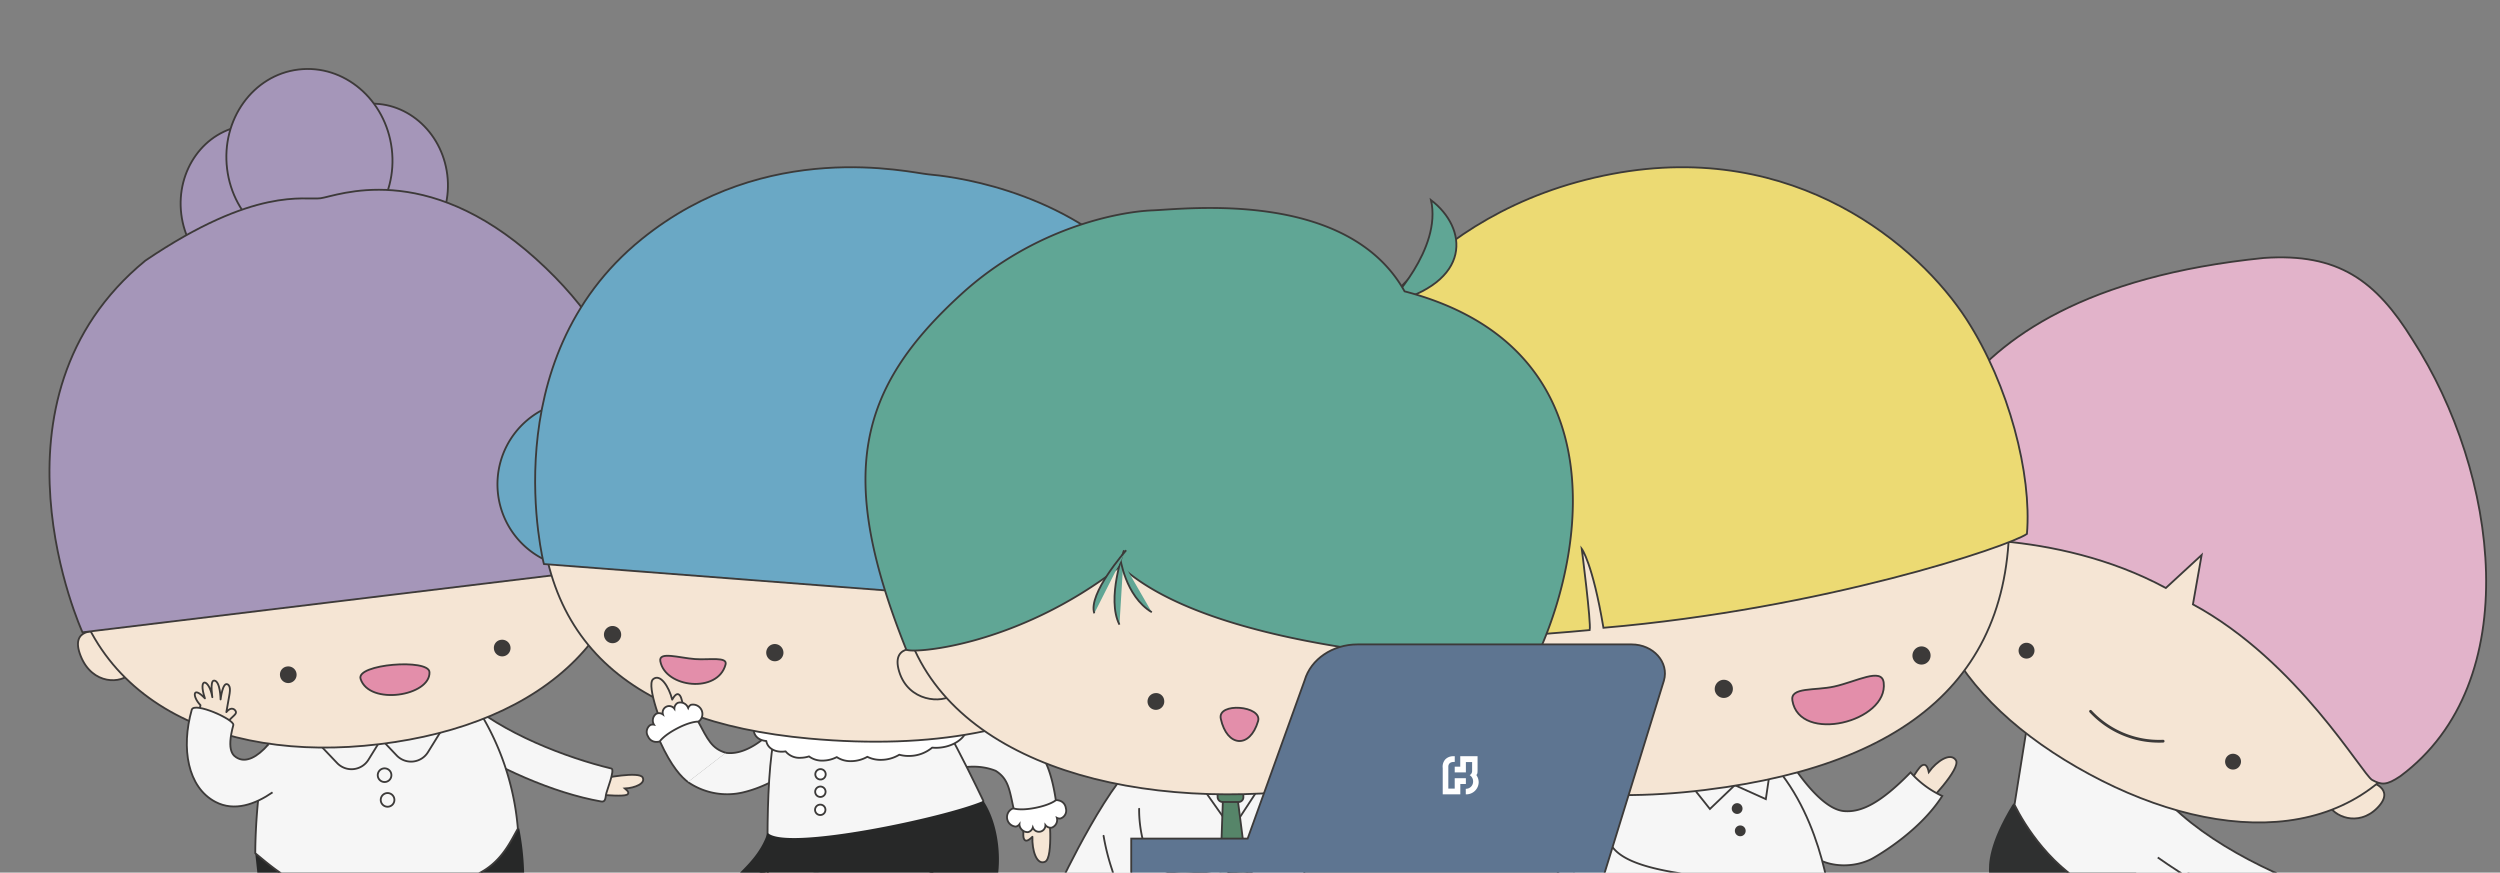 <svg xmlns="http://www.w3.org/2000/svg" xmlns:xlink="http://www.w3.org/1999/xlink" width="674.073" height="235.276" viewBox="0 0 674.073 235.276">
  <rect x="0" y="0" width="674.073" height="235.276" fill="#808080" stroke="none"/>
  <defs>
    <clipPath id="clip-path">
      <rect id="Rectangle_1760" data-name="Rectangle 1760" width="674.073" height="235.276" transform="translate(6.768 0)" fill="none"/>
    </clipPath>
    <clipPath id="clip-path-2">
      <path id="Path_652" data-name="Path 652" d="M315.29,204.175c-6.578,2.762-17.132,22.919-21.2,31.1h64.364c-.326-8.2-1.138-16.506-2.945-21.316-3.112-8.283-17.32-11.459-28.48-11.458-4.9,0-9.213.612-11.74,1.673" fill="none"/>
    </clipPath>
  </defs>
  <g id="Group_2993" data-name="Group 2993" transform="translate(-6.768 0)">
    <g id="Group_2988" data-name="Group 2988">
      <g id="Group_2987" data-name="Group 2987" clip-path="url(#clip-path)">
        <path id="Path_523" data-name="Path 523" d="M75.593,230.057c6.2,2.436,17.3,4.42,36.839,2.32,20.278-2.18,28.481-5.576,33.879-9.327l.041.389a.955.955,0,0,1,.416-.055,72.206,72.206,0,0,1,.743,23.167c-1.551,19.771-13.031,39.75-12.846,41.977.2,2.444-13.14,3.4-13.47,1.718-.143-.73-6.339-33.576-6.339-33.576s1.394,32.81,1.335,34.215c-1.874,1.777-10.629,2.933-12.941,1.65-.717-2.2-22.96-24.711-27.053-56.817Z" fill="#272828"/>
        <path id="Path_524" data-name="Path 524" d="M169.94,214.368s4.8.4,5.816-.064c.691-.315.541-.867-.471-1.7,2.708-.152,5.675-1.382,4.742-3.012s-10.452.106-11.963.656c0,0-3.868,2.453,1.876,4.123" fill="#f7e7d6"/>
        <path id="Path_525" data-name="Path 525" d="M169.94,214.368s4.8.4,5.816-.064c.691-.315.541-.867-.471-1.7,2.708-.152,5.675-1.382,4.742-3.012s-10.452.106-11.963.656C168.064,210.245,164.2,212.7,169.94,214.368Z" fill="none" stroke="#3d3a39" stroke-width="0.5"/>
        <path id="Path_526" data-name="Path 526" d="M128.853,199.3c11.914,7.687,26.943,14.507,40.024,16.807,1.084.191,1.137-.829,1.283-1.833s2.527-6.8,1.448-7.057c-12.012-2.9-29.42-9.471-40.063-19.031" fill="#f6f6f6"/>
        <path id="Path_527" data-name="Path 527" d="M128.853,199.3c11.914,7.687,26.943,14.507,40.024,16.807,1.084.191,1.137-.829,1.283-1.833s2.527-6.8,1.448-7.057c-12.012-2.9-29.42-9.471-40.063-19.031" fill="none" stroke="#3c3a39" stroke-width="0.5"/>
        <path id="Path_528" data-name="Path 528" d="M92.873,191.548l28.6-3.647a40.706,40.706,0,0,1,10.914-1.392A71.317,71.317,0,0,1,146.4,223.431c-3.416,5.864-8.1,18.779-33.656,13.124-16.952,11.951-31.707-2.116-37.147-6.5,0,0-.123-25.149,6.365-37.117,6.863.453,10.914-1.392,10.914-1.392" fill="#f6f6f6"/>
        <path id="Path_529" data-name="Path 529" d="M92.873,191.548l28.6-3.647a40.706,40.706,0,0,1,10.914-1.392A71.317,71.317,0,0,1,146.4,223.431c-3.416,5.864-8.1,18.779-33.656,13.124-16.952,11.951-31.707-2.116-37.147-6.5,0,0-.123-25.149,6.365-37.117C88.822,193.393,92.873,191.548,92.873,191.548Z" fill="none" stroke="#3c3a39" stroke-width="0.5"/>
        <path id="Path_530" data-name="Path 530" d="M128.522,192.533l-6.366,10.284a5.357,5.357,0,0,1-8.436.872l-8.018-8.428Z" fill="#f5f5f5"/>
        <path id="Path_531" data-name="Path 531" d="M128.522,192.533l-6.366,10.284a5.357,5.357,0,0,1-8.436.872l-8.018-8.428Z" fill="none" stroke="#3d3a39" stroke-width="0.5"/>
        <path id="Path_532" data-name="Path 532" d="M112.461,194.581,106.1,204.865a5.357,5.357,0,0,1-8.436.872l-8.018-8.428Z" fill="#f5f5f5"/>
        <path id="Path_533" data-name="Path 533" d="M112.461,194.581,106.1,204.865a5.357,5.357,0,0,1-8.436.872l-8.018-8.428Z" fill="none" stroke="#3d3a39" stroke-width="0.5"/>
        <path id="Path_534" data-name="Path 534" d="M55.646,57.728C57.1,69.582,67.125,78.118,78.045,76.8S96.657,64.785,95.209,52.937s-11.477-20.388-22.4-19.065-18.61,12-17.162,23.856" fill="#a596b9"/>
        <path id="Path_535" data-name="Path 535" d="M55.646,57.728C57.1,69.582,67.125,78.118,78.045,76.8S96.657,64.785,95.209,52.937s-11.477-20.388-22.4-19.065S54.2,45.877,55.646,57.728Z" fill="none" stroke="#3d3a39" stroke-width="0.5"/>
        <path id="Path_536" data-name="Path 536" d="M87.809,51.947c1.451,11.852,11.478,20.388,22.4,19.064S128.82,59,127.371,47.15s-11.477-20.384-22.4-19.057-18.611,12-17.162,23.854" fill="#a596b9"/>
        <path id="Path_537" data-name="Path 537" d="M87.809,51.947c1.451,11.852,11.478,20.388,22.4,19.064S128.82,59,127.371,47.15s-11.477-20.384-22.4-19.057S86.36,40.094,87.809,51.947Z" fill="none" stroke="#3d3a39" stroke-width="0.5"/>
        <path id="Path_538" data-name="Path 538" d="M68,45.524c1.627,13.3,12.885,22.885,25.144,21.4S114.025,53.447,112.4,40.146s-12.879-22.882-25.146-21.4S66.373,32.223,68,45.524" fill="#a596b9"/>
        <path id="Path_539" data-name="Path 539" d="M68,45.524c1.627,13.3,12.885,22.885,25.144,21.4S114.025,53.447,112.4,40.146s-12.879-22.882-25.146-21.4S66.373,32.223,68,45.524Z" fill="none" stroke="#3d3a39" stroke-width="0.5"/>
        <path id="Path_540" data-name="Path 540" d="M173.321,153.3s7.544-3.225,6.384,5.252-8.985,9.976-11.925,7.673,5.541-12.925,5.541-12.925" fill="#f5e5d4"/>
        <path id="Path_541" data-name="Path 541" d="M173.321,153.3s7.544-3.225,6.384,5.252-8.985,9.976-11.925,7.673S173.321,153.3,173.321,153.3Z" fill="none" stroke="#3d3a39" stroke-width="0.5"/>
        <path id="Path_542" data-name="Path 542" d="M33.454,170.249s-8.1-1.332-4.933,6.618,11.122,7.54,13.424,4.6-8.491-11.22-8.491-11.22" fill="#f5e5d4"/>
        <path id="Path_543" data-name="Path 543" d="M33.454,170.249s-8.1-1.332-4.933,6.618,11.122,7.54,13.424,4.6S33.454,170.249,33.454,170.249Z" fill="none" stroke="#3d3a39" stroke-width="0.5"/>
        <path id="Path_544" data-name="Path 544" d="M24.249,143.758c2.359,44.631,41.051,62.2,84.783,56.9,44.089-5.344,74.311-30.295,68.788-75.513C173.1,86.51,134.9,59.352,92.49,64.494s-70.3,40.411-68.241,79.264" fill="#f5e5d4"/>
        <path id="Path_545" data-name="Path 545" d="M24.249,143.758c2.359,44.631,41.051,62.2,84.783,56.9,44.089-5.344,74.311-30.295,68.788-75.513C173.1,86.51,134.9,59.352,92.49,64.494S22.194,104.9,24.249,143.758Z" fill="none" stroke="#3d3a39" stroke-width="0.5"/>
        <path id="Path_546" data-name="Path 546" d="M139.938,174.851a2.244,2.244,0,1,0,1.964-2.341,2.161,2.161,0,0,0-1.964,2.341" fill="#3c3a39"/>
        <path id="Path_547" data-name="Path 547" d="M82.258,182.047a2.244,2.244,0,1,0,1.965-2.345,2.168,2.168,0,0,0-1.965,2.345" fill="#3c3a39"/>
        <path id="Path_548" data-name="Path 548" d="M176.348,152.639l-65.974,7.991-7.337.893-7.005.847L29.01,170.489S.316,107.721,45.947,70.277C75.623,50.169,88.831,54.036,93.2,53.456s28.145-10.555,57.956,16.23,27.963,51.9,27.646,63.516c-.079,2.923-1.532,19.323-1.532,19.323Z" fill="#a596b9"/>
        <path id="Path_549" data-name="Path 549" d="M176.348,152.639l-65.974,7.991-7.337.893-7.005.847L29.01,170.489S.316,107.721,45.947,70.277C75.623,50.169,88.831,54.036,93.2,53.456s28.145-10.555,57.956,16.23,27.963,51.9,27.646,63.516c-.079,2.923-1.532,19.323-1.532,19.323Z" fill="none" stroke="#3d3a39" stroke-width="0.5"/>
        <path id="Path_550" data-name="Path 550" d="M103.991,183.048c2.354,7.267,18.863,4.6,18.576-1.814-.167-3.717-19.868-2.174-18.576,1.814" fill="#e38eaa"/>
        <path id="Path_551" data-name="Path 551" d="M103.991,183.048c2.354,7.267,18.863,4.6,18.576-1.814C122.4,177.517,102.7,179.06,103.991,183.048Z" fill="none" stroke="#3c3a39" stroke-linecap="round" stroke-linejoin="round" stroke-width="0.5"/>
        <path id="Path_552" data-name="Path 552" d="M108.62,208.994a1.841,1.841,0,1,0,1.859-1.823,1.841,1.841,0,0,0-1.859,1.823" fill="#f6f6f6"/>
        <path id="Path_553" data-name="Path 553" d="M108.62,208.994a1.841,1.841,0,1,0,1.859-1.823,1.841,1.841,0,0,0-1.859,1.823" fill="none" stroke="#3c3a39" stroke-width="0.5"/>
        <path id="Path_554" data-name="Path 554" d="M109.426,215.656a1.843,1.843,0,1,0,1.861-1.823,1.843,1.843,0,0,0-1.861,1.823" fill="#f6f6f6"/>
        <path id="Path_555" data-name="Path 555" d="M109.426,215.656a1.843,1.843,0,1,0,1.861-1.823,1.843,1.843,0,0,0-1.861,1.823" fill="none" stroke="#3c3a39" stroke-width="0.5"/>
        <path id="Path_556" data-name="Path 556" d="M68.178,194.622c1.385-1.581,2.379-2.035,2.2-2.7s-1.294-1.536-2.579.085c.231-1.28.459-2.557.551-3.121.278-1.713.866-3.742-.192-4.352-1.37-.792-1.915,4.054-1.915,4.054s-.054-4.992-1.733-5.083c-1.3-.071-.363,5.219-.493,4.45-.837-4.973-4-5.6-2,.341-3.331-3.537-3.476-.505-1.193,1.847-.784,3.518-.861,4.46.578,5.865s3.946,1.849,6.781-1.385" fill="#f5e5d4"/>
        <path id="Path_557" data-name="Path 557" d="M68.178,194.622c1.385-1.581,2.379-2.035,2.2-2.7s-1.294-1.536-2.579.085c.231-1.28.459-2.557.551-3.121.278-1.713.866-3.742-.192-4.352-1.37-.792-1.915,4.054-1.915,4.054s-.054-4.992-1.733-5.083c-1.3-.071-.363,5.219-.493,4.45-.837-4.973-4-5.6-2,.341-3.331-3.537-3.476-.505-1.193,1.847-.784,3.518-.861,4.46.578,5.865S65.343,197.856,68.178,194.622Z" fill="none" stroke="#3c3a39" stroke-linecap="round" stroke-linejoin="round" stroke-width="0.5"/>
        <path id="Path_558" data-name="Path 558" d="M79.2,200.641c-3.224,3.731-6.094,4.862-8.207,3.852-1.32-.631-3.237-1.887-1.317-8.988.4-1.468-10.574-6.381-11.21-4.127-2.921,10.337-1.124,20.892,6.387,24.838,5.158,2.71,10.8.6,15.4-2.575" fill="#f6f6f6"/>
        <path id="Path_559" data-name="Path 559" d="M79.2,200.641c-3.224,3.731-6.094,4.862-8.207,3.852-1.32-.631-3.237-1.887-1.317-8.988.4-1.468-10.574-6.381-11.21-4.127-2.921,10.337-1.124,20.892,6.387,24.838,5.158,2.71,10.8.6,15.4-2.575" fill="none" stroke="#3c3a39" stroke-width="0.5"/>
        <path id="Path_560" data-name="Path 560" d="M543.115,235.876c1.832,20.8,7.438,21.512,5.834,35.832-1.021,9.1,2.655,11.486,7.844,12.528,12.807,2.573,22.052.361,25.486-27.764,1.468-12.026,2.566-30.661-6.443-28.847-2.229.449-23.887-14.9-26.5-10.568-6.25,10.35-6.485,15.781-6.217,18.819" fill="#2f3030"/>
        <path id="Path_561" data-name="Path 561" d="M528.495,151.365s-1.505-6.853-1.032-8.414c.321-1.06,1.147-.949,2.552.351-.3-3.942.9-8.467,3.434-7.434s1.868,15.12,1.366,17.41c0,0-2.8,6.063-6.32-1.913" fill="#f5e5d4"/>
        <path id="Path_562" data-name="Path 562" d="M528.495,151.365s-1.505-6.853-1.032-8.414c.321-1.06,1.147-.949,2.552.351-.3-3.942.9-8.467,3.434-7.434s1.868,15.12,1.366,17.41C534.815,153.278,532.018,159.341,528.495,151.365Z" fill="none" stroke="#3c3a39" stroke-width="0.5"/>
        <path id="Path_563" data-name="Path 563" d="M571.046,191.261c-7.031-15.417-34.18-45.161-35.12-44.019s-8.213,6.487-7.141,7.7c10.028,11.34,21.992,29.35,31.047,41.872" fill="#f6f6f6"/>
        <path id="Path_564" data-name="Path 564" d="M571.046,191.261c-7.031-15.417-34.18-45.161-35.12-44.019s-8.213,6.487-7.141,7.7c10.028,11.34,21.992,29.35,31.047,41.872" fill="none" stroke="#3c3a39" stroke-width="0.5"/>
        <path id="Path_565" data-name="Path 565" d="M572.591,240.311c12.612,5.753,20.325,7.533,26.107,4.514,0,0-11.942-64.8-20.194-73.816-10.268.093-23.136,11.953-23.136,11.953l-5.433,34.027c2.633,5.324,10.044,17.569,22.656,23.322" fill="#f6f6f6"/>
        <path id="Path_566" data-name="Path 566" d="M572.591,240.311c12.612,5.753,20.325,7.533,26.107,4.514,0,0-11.942-64.8-20.194-73.816-10.268.093-23.136,11.953-23.136,11.953l-5.433,34.027C552.568,222.313,559.979,234.558,572.591,240.311Z" fill="none" stroke="#3c3a39" stroke-width="0.5"/>
        <path id="Path_567" data-name="Path 567" d="M588.562,231.2c14.535,10.231,33.016,19.534,49.286,23.078,1.348.293,1.466-.981,1.7-2.232s3.51-8.385,2.172-8.767c-14.9-4.246-36.374-13.352-49.222-25.865" fill="#f6f6f6"/>
        <path id="Path_568" data-name="Path 568" d="M588.562,231.2c14.535,10.231,33.016,19.534,49.286,23.078,1.348.293,1.466-.981,1.7-2.232s3.51-8.385,2.172-8.767c-14.9-4.246-36.374-13.352-49.222-25.865" fill="none" stroke="#3c3a39" stroke-width="0.5"/>
        <path id="Path_569" data-name="Path 569" d="M528.619,147.509s-5.585-5.286-7.2,2.019,4.758,11.289,8.039,10.452-.842-12.471-.842-12.471" fill="#f5e5d4"/>
        <path id="Path_570" data-name="Path 570" d="M528.619,147.509s-5.585-5.286-7.2,2.019,4.758,11.289,8.039,10.452S528.619,147.509,528.619,147.509Z" fill="none" stroke="#3c3a39" stroke-width="0.5"/>
        <path id="Path_571" data-name="Path 571" d="M645.531,210.677s7.487,1.779,2.261,7.129-12.052,2.206-13.152-1,10.891-6.132,10.891-6.132" fill="#f5e5d4"/>
        <path id="Path_572" data-name="Path 572" d="M645.531,210.677s7.487,1.779,2.261,7.129-12.052,2.206-13.152-1S645.531,210.677,645.531,210.677Z" fill="none" stroke="#3c3a39" stroke-width="0.5"/>
        <path id="Path_573" data-name="Path 573" d="M661.771,192.375c-15.88,35.479-55.116,36.113-91.666,16.362-36.851-19.91-55.517-50.882-36.7-85.719,16.085-29.767,57.858-38.373,93.306-19.219s48.882,57.694,35.059,88.576" fill="#f5e5d4"/>
        <path id="Path_574" data-name="Path 574" d="M661.771,192.375c-15.88,35.479-55.116,36.113-91.666,16.362-36.851-19.91-55.517-50.882-36.7-85.719,16.085-29.767,57.858-38.373,93.306-19.219S675.594,161.493,661.771,192.375Z" fill="none" stroke="#3c3a39" stroke-width="0.5"/>
        <path id="Path_575" data-name="Path 575" d="M657.286,91.617c-9.885-15.983-20.041-23.443-40.1-22.065-95.87,9.667-93.715,66.848-94.062,69.2-.791,5.353,3.089,6.925,3.089,6.925s34.252-3.5,64.528,12.861l9.65-8.89-2.344,13.31c28.207,15.241,45.706,45.929,48.338,47.352,2.514,1.359,3.845,1.487,7.563-1.009,34.058-25.293,26.5-81.783,3.336-117.684" fill="#e2b3ca"/>
        <path id="Path_576" data-name="Path 576" d="M657.286,91.617c-9.885-15.983-20.041-23.443-40.1-22.065-95.87,9.667-93.715,66.848-94.062,69.2-.791,5.353,3.089,6.925,3.089,6.925s34.252-3.5,64.528,12.861l9.65-8.89-2.344,13.31c28.207,15.241,45.706,45.929,48.338,47.352,2.514,1.359,3.845,1.487,7.563-1.009C688.008,184.008,680.447,127.518,657.286,91.617Z" fill="none" stroke="#3c3a39" stroke-width="0.5"/>
        <path id="Path_577" data-name="Path 577" d="M555.118,176.314a2.132,2.132,0,1,1-.939-2.747,2.053,2.053,0,0,1,.939,2.747" fill="#3c3a39"/>
        <path id="Path_578" data-name="Path 578" d="M570.44,191.792a25.2,25.2,0,0,0,19.575,8.051" fill="none" stroke="#3c3a39" stroke-linecap="round" stroke-linejoin="round" stroke-width="0.75"/>
        <path id="Path_579" data-name="Path 579" d="M610.8,206.238a2.132,2.132,0,1,1-.939-2.751,2.058,2.058,0,0,1,.939,2.751" fill="#3c3a39"/>
        <path id="Path_580" data-name="Path 580" d="M474.986,216a1.08,1.08,0,1,0,.925-1.115,1.029,1.029,0,0,0-.925,1.115" fill="#3c3a39"/>
        <path id="Path_581" data-name="Path 581" d="M476.186,219.811a1.08,1.08,0,1,0,.925-1.115,1.029,1.029,0,0,0-.925,1.115" fill="#3c3a39"/>
        <path id="Path_582" data-name="Path 582" d="M520.7,212.958s2.911-5.725,4.243-6.545c.9-.557,1.515.011,1.881,1.762,2.135-2.96,5.858-5.437,7.313-3.2s-7.614,11.771-9.411,13.087c0,0-5.961,2.615-4.026-5.1" fill="#f5e5d4"/>
        <path id="Path_583" data-name="Path 583" d="M520.7,212.958s2.911-5.725,4.243-6.545c.9-.557,1.515.011,1.881,1.762,2.135-2.96,5.858-5.437,7.313-3.2s-7.614,11.771-9.411,13.087C524.73,218.058,518.769,220.673,520.7,212.958Z" fill="none" stroke="#3c3a39" stroke-width="0.5"/>
        <path id="Path_584" data-name="Path 584" d="M476.958,199.6a7.53,7.53,0,0,1,9.714,1.129S496.018,218.047,504,218.7c4.508.371,9.7-2.009,17.907-10.436a25.946,25.946,0,0,0,8.546,6.359c-6.567,10.286-19.067,16.987-19.067,16.987-4.661,2.341-10.795,2.282-14.911-.237,0,0-16.022-12.135-20.14-23.041-1.856-4.917-2.217-6.641.626-8.731" fill="#f6f6f6"/>
        <path id="Path_585" data-name="Path 585" d="M476.958,199.6a7.53,7.53,0,0,1,9.714,1.129S496.018,218.047,504,218.7c4.508.371,9.7-2.009,17.907-10.436a25.946,25.946,0,0,0,8.546,6.359c-6.567,10.286-19.067,16.987-19.067,16.987-4.661,2.341-10.795,2.282-14.911-.237,0,0-16.022-12.135-20.14-23.041C474.476,203.417,474.115,201.693,476.958,199.6Z" fill="none" stroke="#3c3a39" stroke-width="0.5"/>
        <path id="Path_586" data-name="Path 586" d="M450.875,205.057c-16.363,15.717-22.309,37.526-22.309,37.526,6.1,3.288,12.869,6.477,35.78,8.318,22.08,1.774,29.5-.857,36.5-3.031,0,0-1.189-22.637-13.615-39.007-13.289-.819-24.8-2.886-36.355-3.806" fill="#f6f6f6"/>
        <path id="Path_587" data-name="Path 587" d="M450.875,205.057c-16.363,15.717-22.309,37.526-22.309,37.526,6.1,3.288,12.869,6.477,35.78,8.318,22.08,1.774,29.5-.857,36.5-3.031,0,0-1.189-22.637-13.615-39.007C473.941,208.044,462.427,205.977,450.875,205.057Z" fill="none" stroke="#3c3a39" stroke-width="0.5"/>
        <path id="Path_588" data-name="Path 588" d="M449.281,205.59s-11.96,15.664-8.324,21.939c2.055,3.545,7.17,6.216,19.836,8.1a19.735,19.735,0,0,0-1.651,9.564c-13.605.274-26.879-5.674-26.879-5.674-4.8-2.3-8.028-6.9-7.765-11.23,0,0,3.3-18.037,11.785-26.585" fill="#f6f6f6"/>
        <path id="Path_589" data-name="Path 589" d="M449.281,205.59s-11.96,15.664-8.324,21.939c2.055,3.545,7.17,6.216,19.836,8.1a19.735,19.735,0,0,0-1.651,9.564c-13.605.274-26.879-5.674-26.879-5.674-4.8-2.3-8.028-6.9-7.765-11.23,0,0,3.3-18.037,11.785-26.585" fill="none" stroke="#3c3a39" stroke-width="0.5"/>
        <path id="Path_590" data-name="Path 590" d="M476.508,209.8l-8.7,8.321-4.7-5.9Z" fill="#f6f6f6"/>
        <path id="Path_591" data-name="Path 591" d="M476.508,209.8l-8.7,8.321-4.7-5.9Z" fill="none" stroke="#3c3a39" stroke-width="0.5"/>
        <path id="Path_592" data-name="Path 592" d="M472.022,210.583l10.863,4.883,1.022-6.886Z" fill="#f6f6f6"/>
        <path id="Path_593" data-name="Path 593" d="M472.022,210.583l10.863,4.883,1.022-6.886Z" fill="none" stroke="#3c3a39" stroke-width="0.5"/>
        <path id="Path_594" data-name="Path 594" d="M473.7,218.089a1.454,1.454,0,1,0,1.361-1.529,1.454,1.454,0,0,0-1.361,1.529" fill="#3c3a39"/>
        <path id="Path_595" data-name="Path 595" d="M474.544,224.094a1.455,1.455,0,1,0,1.357-1.525,1.443,1.443,0,0,0-1.357,1.525" fill="#3c3a39"/>
        <path id="Path_596" data-name="Path 596" d="M365.046,149.933c4.35,50.189,44.288,71.708,107.133,62.294,56.309-8.436,82.563-36.677,75.107-88.486-6.377-44.277-52.338-74.306-102.661-67.072s-83.44,48.71-79.579,93.264" fill="#f5e5d4"/>
        <path id="Path_597" data-name="Path 597" d="M365.046,149.933c4.35,50.189,44.288,71.708,107.133,62.294,56.309-8.436,82.563-36.677,75.107-88.486-6.377-44.277-52.338-74.306-102.661-67.072S361.185,105.379,365.046,149.933Z" fill="none" stroke="#3c3a39" stroke-width="0.5"/>
        <path id="Path_598" data-name="Path 598" d="M522.453,177.191a2.45,2.45,0,1,0,2.058-2.876,2.493,2.493,0,0,0-2.058,2.876" fill="#3c3a39"/>
        <path id="Path_599" data-name="Path 599" d="M469.144,186.191a2.451,2.451,0,1,0,2.06-2.88,2.5,2.5,0,0,0-2.06,2.88" fill="#3c3a39"/>
        <path id="Path_600" data-name="Path 600" d="M407.115,195.232c-3.63,2.423-12.945-.176-13.949-10.347-.695-7.858,6.914-6.327,9.283-4.3a23.1,23.1,0,0,1,3.123,3.4" fill="#f5e5d4"/>
        <path id="Path_601" data-name="Path 601" d="M407.115,195.232c-3.63,2.423-12.945-.176-13.949-10.347-.695-7.858,6.914-6.327,9.283-4.3a23.1,23.1,0,0,1,3.123,3.4" fill="none" stroke="#3c3a39" stroke-width="0.5"/>
        <path id="Path_602" data-name="Path 602" d="M369.645,97.943s18.692-41.088,71.93-51.069c49.28-9.24,82.664,19.476,95.452,39.268,11.41,17.659,17.617,41.809,16.262,57.811-4.721,3.34-54.772,20.226-114.185,25.316-2.94-17.481-5.85-21.3-5.85-21.3s2.559,19.952,2.144,21.916c-10.706.917-48.926,5.2-71.689-3.646-2.875-12.636-7.283-43.368,5.936-68.3" fill="#ecda73"/>
        <path id="Path_603" data-name="Path 603" d="M369.645,97.943s18.692-41.088,71.93-51.069c49.28-9.24,82.664,19.476,95.452,39.268,11.41,17.659,17.617,41.809,16.262,57.811-4.721,3.34-54.772,20.226-114.185,25.316-2.94-17.481-5.85-21.3-5.85-21.3s2.559,19.952,2.144,21.916c-10.706.917-48.926,5.2-71.689-3.646C360.834,153.6,356.426,122.873,369.645,97.943Z" fill="none" stroke="#3c3a39" stroke-width="0.5"/>
        <path id="Path_604" data-name="Path 604" d="M490.045,188.89c-.617-3.7,6.042-2.616,11.3-3.783,6.026-1.339,12.815-5.2,13.321-1.059,1.295,10.589-22.665,16.545-24.617,4.842" fill="#e38eaa"/>
        <path id="Path_605" data-name="Path 605" d="M490.045,188.89c-.617-3.7,6.042-2.616,11.3-3.783,6.026-1.339,12.815-5.2,13.321-1.059C515.957,194.637,492,200.593,490.045,188.89Z" fill="none" stroke="#3c3a39" stroke-linecap="round" stroke-linejoin="round" stroke-width="0.5"/>
        <path id="Path_606" data-name="Path 606" d="M229.278,253.77c-3.506,1.191-26.329,2.437-25.795,6.924-.338,3.086.978,7.192,2.666,15.445.705,3.443-5.379,2.685-7.124-.368-4.176-7.306-6.84-11.483-8.659-17.767-2.3-7.93,14.609-20.693,23.387-23.289,8.837-2.612,19.472,1.25,20.711,8.13.563,3.127-.367,9.288-5.186,10.925" fill="#f5e5d4"/>
        <path id="Path_607" data-name="Path 607" d="M229.278,253.77c-3.506,1.191-26.329,2.437-25.795,6.924-.338,3.086.978,7.192,2.666,15.445.705,3.443-5.379,2.685-7.124-.368-4.176-7.306-6.84-11.483-8.659-17.767-2.3-7.93,14.609-20.693,23.387-23.289,8.837-2.612,19.472,1.25,20.711,8.13C235.027,245.972,234.1,252.133,229.278,253.77Z" fill="none" stroke="#3c3a39" stroke-linecap="round" stroke-linejoin="round" stroke-width="0.5"/>
        <path id="Path_608" data-name="Path 608" d="M192.249,210.858a18.659,18.659,0,0,0,14.928,2.782c11.369-2.746,20.768-11.72,20.027-17.643-.448-3.583-4.906-6.516-8.261-4.788-2.377,5.582-10.167,12.7-16.468,11.765" fill="#f6f6f6"/>
        <path id="Path_609" data-name="Path 609" d="M192.249,210.858a18.659,18.659,0,0,0,14.928,2.782c11.369-2.746,20.768-11.72,20.027-17.643-.448-3.583-4.906-6.516-8.261-4.788-2.377,5.582-10.167,12.7-16.468,11.765" fill="none" stroke="#3c3a39" stroke-width="0.5"/>
        <path id="Path_610" data-name="Path 610" d="M283.449,218.249s-1.141,6.366-.65,7.786c.333.965,1.09.834,2.337-.414-.139,3.641,1.129,7.766,3.428,6.725s1.182-13.993.638-16.084c0,0-2.792-5.484-5.753,1.987" fill="#f5e5d4"/>
        <path id="Path_611" data-name="Path 611" d="M283.449,218.249s-1.141,6.366-.65,7.786c.333.965,1.09.834,2.337-.414-.139,3.641,1.129,7.766,3.428,6.725s1.182-13.993.638-16.084C289.2,216.262,286.41,210.778,283.449,218.249Z" fill="none" stroke="#3c3a39" stroke-linecap="round" stroke-linejoin="round" stroke-width="0.5"/>
        <path id="Path_612" data-name="Path 612" d="M287.251,203.109a18.511,18.511,0,0,0-13.563-6.829c-8.817-.327-12.7.241-18.945,2.3-3.43,1.13.867,11.086,4.57,10.361,7-2.957,12.253-2.581,15.921-1.105,3.342,2.121,3.681,4.807,4.817,10.143.308,1.446,11.735.04,11.4-2.212C290.32,208.161,288.521,204.832,287.251,203.109Z" fill="#f6f6f6"/>
        <path id="Path_613" data-name="Path 613" d="M287.251,203.109a18.511,18.511,0,0,0-13.563-6.829c-8.817-.327-12.7.241-18.945,2.3-3.43,1.13.867,11.086,4.57,10.361,7-2.957,12.253-2.581,15.921-1.105,3.342,2.121,3.681,4.807,4.817,10.143.308,1.446,11.735.04,11.4-2.212C290.32,208.161,288.521,204.832,287.251,203.109Z" fill="none" stroke="#3c3a39" stroke-width="0.5"/>
        <path id="Path_614" data-name="Path 614" d="M292.207,215.819a1.565,1.565,0,0,0-.756-.056s-1.442,1.256-5.57,2.065c-4.047.794-5.83.148-5.83.148-.048.009-.084.04-.13.053a1.347,1.347,0,0,0-.179.007,2.546,2.546,0,0,0,.915,4.839,1.62,1.62,0,0,0,.974-.622.4.4,0,0,0,0,.047,2.234,2.234,0,0,0,2.319,2.067,1.793,1.793,0,0,0,1.3-1.251,1.753,1.753,0,0,0,3.4-.633,1.791,1.791,0,0,0,1.662.682,2.2,2.2,0,0,0,1.421-2.651,1.544,1.544,0,0,0,1.008.163,2.233,2.233,0,0,0,1.409-2.768,2.388,2.388,0,0,0-1.943-2.09" fill="#fff"/>
        <path id="Path_615" data-name="Path 615" d="M292.207,215.819a1.565,1.565,0,0,0-.756-.056s-1.442,1.256-5.57,2.065c-4.047.794-5.83.148-5.83.148-.048.009-.084.04-.13.053a1.347,1.347,0,0,0-.179.007,2.546,2.546,0,0,0,.915,4.839,1.62,1.62,0,0,0,.974-.622.4.4,0,0,0,0,.047,2.234,2.234,0,0,0,2.319,2.067,1.793,1.793,0,0,0,1.3-1.251,1.753,1.753,0,0,0,3.4-.633,1.791,1.791,0,0,0,1.662.682,2.2,2.2,0,0,0,1.421-2.651,1.544,1.544,0,0,0,1.008.163,2.233,2.233,0,0,0,1.409-2.768A2.388,2.388,0,0,0,292.207,215.819Z" fill="none" stroke="#3c3a39" stroke-width="0.5"/>
        <path id="Path_616" data-name="Path 616" d="M254.166,185.48c-7.729-3.245-33.35-1.991-37.528,9.129s-2.655,46.053-2.655,46.053c5.612,1.613,15.786,2.48,33.464-1.48,17.037-3.817,23.448-15.973,24.468-23.255.581,1.39-13.33-28.592-17.749-30.447" fill="#f6f6f6"/>
        <path id="Path_617" data-name="Path 617" d="M254.166,185.48c-7.729-3.245-33.35-1.991-37.528,9.129s-2.655,46.053-2.655,46.053c5.612,1.613,15.786,2.48,33.464-1.48,17.037-3.817,23.448-15.973,24.468-23.255C272.5,217.317,258.585,187.335,254.166,185.48Z" fill="none" stroke="#3c3a39" stroke-linecap="round" stroke-linejoin="round" stroke-width="0.5"/>
        <path id="Path_618" data-name="Path 618" d="M274.989,239.315a49.715,49.715,0,0,1-4.165,7.214c-5.781,8.821-15.1,20.66-19.176,25.756-1.259,1.566-2.016,2.5-2.016,2.5l-.092-.041-13.334-5.935-43.459-19.319c8.668-11.533,17.984-15.593,20.968-24.979,4.768,5,47.869-4.144,58.2-8.585,4.953,7.489,4.856,19.036,3.07,23.392" fill="#272828"/>
        <path id="Path_619" data-name="Path 619" d="M274.082,191.782c-.147-2.978-3.951-5.027-8.361-4.67a11.951,11.951,0,0,0-3.177.7c-4.878-1.809-13.865-2.429-23.5-1.527-8.994.842-16.547,2.836-20.487,5.07a5.25,5.25,0,0,0-2.181-.254c-2.8.226-5.549,2.246-6.221,4.566-.632,2.181.759,3.938,3.227,4.13.291,1.721,1.941,2.94,4.326,2.88a7.171,7.171,0,0,0,.881-.084,4.824,4.824,0,0,0,4.1,1.727,7.7,7.7,0,0,0,2.213-.373,5.862,5.862,0,0,0,3.744,1.136,8.462,8.462,0,0,0,3.736-.944,6.762,6.762,0,0,0,3.937,1.09,9.042,9.042,0,0,0,4.313-1.174,7.937,7.937,0,0,0,3.754.823,9.584,9.584,0,0,0,4.854-1.381,9.488,9.488,0,0,0,2.679.328,9.736,9.736,0,0,0,6.194-2.243,11.408,11.408,0,0,0,1.263.046c3.523-.088,6.585-1.759,7.753-3.989,4.033-.608,7.088-3.089,6.951-5.853" fill="#fff"/>
        <path id="Path_620" data-name="Path 620" d="M274.082,191.782c-.147-2.978-3.951-5.027-8.361-4.67a11.951,11.951,0,0,0-3.177.7c-4.878-1.809-13.865-2.429-23.5-1.527-8.994.842-16.547,2.836-20.487,5.07a5.25,5.25,0,0,0-2.181-.254c-2.8.226-5.549,2.246-6.221,4.566-.632,2.181.759,3.938,3.227,4.13.291,1.721,1.941,2.94,4.326,2.88a7.171,7.171,0,0,0,.881-.084,4.824,4.824,0,0,0,4.1,1.727,7.7,7.7,0,0,0,2.213-.373,5.862,5.862,0,0,0,3.744,1.136,8.462,8.462,0,0,0,3.736-.944,6.762,6.762,0,0,0,3.937,1.09,9.042,9.042,0,0,0,4.313-1.174,7.937,7.937,0,0,0,3.754.823,9.584,9.584,0,0,0,4.854-1.381,9.488,9.488,0,0,0,2.679.328,9.736,9.736,0,0,0,6.194-2.243,11.408,11.408,0,0,0,1.263.046c3.523-.088,6.585-1.759,7.753-3.989C271.164,197.027,274.219,194.546,274.082,191.782Z" fill="none" stroke="#3c3a39" stroke-linecap="round" stroke-linejoin="round" stroke-width="0.5"/>
        <path id="Path_621" data-name="Path 621" d="M229.4,208.786a1.4,1.4,0,1,1-1.387-1.407,1.395,1.395,0,0,1,1.387,1.407v0" fill="#fff"/>
        <path id="Path_622" data-name="Path 622" d="M229.4,208.786a1.4,1.4,0,1,1-1.387-1.407,1.395,1.395,0,0,1,1.387,1.407v0" fill="none" stroke="#3c3a39" stroke-linecap="round" stroke-linejoin="round" stroke-width="0.5"/>
        <path id="Path_623" data-name="Path 623" d="M229.366,213.484a1.4,1.4,0,1,1-1.387-1.407,1.395,1.395,0,0,1,1.387,1.407v0" fill="#fff"/>
        <path id="Path_624" data-name="Path 624" d="M229.366,213.484a1.4,1.4,0,1,1-1.387-1.407,1.395,1.395,0,0,1,1.387,1.407v0" fill="none" stroke="#3c3a39" stroke-linecap="round" stroke-linejoin="round" stroke-width="0.5"/>
        <path id="Path_625" data-name="Path 625" d="M229.331,218.359a1.4,1.4,0,1,1-1.387-1.407,1.395,1.395,0,0,1,1.387,1.407v0" fill="#fff"/>
        <path id="Path_626" data-name="Path 626" d="M229.331,218.359a1.4,1.4,0,1,1-1.387-1.407,1.395,1.395,0,0,1,1.387,1.407v0" fill="none" stroke="#3c3a39" stroke-linecap="round" stroke-linejoin="round" stroke-width="0.5"/>
        <path id="Path_627" data-name="Path 627" d="M186.072,132.314a22.621,22.621,0,1,1-20.813-24.295,22.624,22.624,0,0,1,20.813,24.295" fill="#6aa8c5"/>
        <path id="Path_628" data-name="Path 628" d="M186.072,132.314a22.621,22.621,0,1,1-20.813-24.295A22.624,22.624,0,0,1,186.072,132.314Z" fill="none" stroke="#3c3a39" stroke-linecap="round" stroke-linejoin="round" stroke-width="0.5"/>
        <path id="Path_629" data-name="Path 629" d="M327.8,137.081c-.1,40.094-35.291,68.224-102.866,62.054-50.214-4.586-75.909-28.039-72.244-75.559,3.132-40.61,44.866-70.507,93.222-66.778S327.9,96.35,327.8,137.081" fill="#f5e5d4"/>
        <path id="Path_630" data-name="Path 630" d="M327.8,137.081c-.1,40.094-35.291,68.224-102.866,62.054-50.214-4.586-75.909-28.039-72.244-75.559,3.132-40.61,44.866-70.507,93.222-66.778S327.9,96.35,327.8,137.081Z" fill="none" stroke="#3c3a39" stroke-linecap="round" stroke-linejoin="round" stroke-width="0.5"/>
        <path id="Path_631" data-name="Path 631" d="M312.461,71.579c-21.1-21.111-50.353-24.128-55.34-24.564s-43.606-9.886-77.4,17.5c-40.334,32.687-26.3,87.573-26.3,87.573l100.147,7.723,2.784-19.841.127,20.066,2.995.231,2.045-8.694,1.325,8.954,37.606,2.9c-.078,9.456-6.627,25.538-17.368,30.6,11.465-1.28,33.288-11.73,40.857-28.784,3.03-5.469,29.889-51.092-11.479-93.657" fill="#6aa8c5"/>
        <path id="Path_632" data-name="Path 632" d="M312.461,71.579c-21.1-21.111-50.353-24.128-55.34-24.564s-43.606-9.886-77.4,17.5c-40.334,32.687-26.3,87.573-26.3,87.573l100.147,7.723,2.784-19.841.127,20.066,2.995.231,2.045-8.694,1.325,8.954,37.606,2.9c-.078,9.456-6.627,25.538-17.368,30.6,11.465-1.28,33.288-11.73,40.857-28.784C326.97,159.767,353.829,114.144,312.461,71.579Z" fill="none" stroke="#3c3a39" stroke-linecap="round" stroke-linejoin="round" stroke-width="0.5"/>
        <path id="Path_633" data-name="Path 633" d="M174.246,171.327a2.323,2.323,0,1,1-2.133-2.537,2.342,2.342,0,0,1,2.133,2.537" fill="#3c3a39"/>
        <path id="Path_634" data-name="Path 634" d="M218,176.2a2.323,2.323,0,1,1-2.132-2.543A2.348,2.348,0,0,1,218,176.2" fill="#3c3a39"/>
        <path id="Path_635" data-name="Path 635" d="M256.65,118.66c7.52-2.188,14.7-3.3,22.018-6.162,3.96-1.548,8.127-4.692,12.037-6.339,2.979-1.255.691,3.944-.965,4.642q-2.947,1.242-5.917,2.447c2.7.9,5.366,1.952,8.011,3,3.409,1.344,1.812,5.834-1.588,4.492-3.375-1.332-6.769-2.661-10.234-3.694.242.072-.931-.224-1.292-.285a.679.679,0,0,1-.13-.029,3.465,3.465,0,0,1-1.735-.7c-7.3,2.829-14.692,5.43-22.182,7.61-2.335.681.278-4.486,1.977-4.981" fill="#f4d1d5"/>
        <path id="Path_636" data-name="Path 636" d="M256.65,118.66c7.52-2.188,14.7-3.3,22.018-6.162,3.96-1.548,8.127-4.692,12.037-6.339,2.979-1.255.691,3.944-.965,4.642q-2.947,1.242-5.917,2.447c2.7.9,5.366,1.952,8.011,3,3.409,1.344,1.812,5.834-1.588,4.492-3.375-1.332-6.769-2.661-10.234-3.694.242.072-.931-.224-1.292-.285a.679.679,0,0,1-.13-.029,3.465,3.465,0,0,1-1.735-.7c-7.3,2.829-14.692,5.43-22.182,7.61C252.338,124.322,254.951,119.155,256.65,118.66Z" fill="none" stroke="#3c3a39" stroke-linecap="round" stroke-linejoin="round" stroke-width="0.5"/>
        <path id="Path_637" data-name="Path 637" d="M287.44,185.113c4.179,2.344,14.283-.943,14.679-11.734.218-8.333-8.077-6.273-10.551-3.993a24.309,24.309,0,0,0-3.211,3.768" fill="#f5e5d4"/>
        <path id="Path_638" data-name="Path 638" d="M287.44,185.113c4.179,2.344,14.283-.943,14.679-11.734.218-8.333-8.077-6.273-10.551-3.993a24.309,24.309,0,0,0-3.211,3.768" fill="none" stroke="#3c3a39" stroke-linecap="round" stroke-linejoin="round" stroke-width="0.5"/>
        <path id="Path_639" data-name="Path 639" d="M346.582,144.339a24.189,24.189,0,1,1-22.258-25.977,24.191,24.191,0,0,1,22.258,25.977" fill="#6aa8c5"/>
        <path id="Path_640" data-name="Path 640" d="M346.582,144.339a24.189,24.189,0,1,1-22.258-25.977A24.191,24.191,0,0,1,346.582,144.339Z" fill="none" stroke="#3c3a39" stroke-linecap="round" stroke-linejoin="round" stroke-width="0.5"/>
        <path id="Path_641" data-name="Path 641" d="M202.4,179.17c.579-2.183-4.46-1.185-8.227-1.464-4.321-.319-9.87-2.136-9.361.583,1.346,7.188,15.5,8.742,17.588.881" fill="#e38eaa"/>
        <path id="Path_642" data-name="Path 642" d="M202.4,179.17c.579-2.183-4.46-1.185-8.227-1.464-4.321-.319-9.87-2.136-9.361.583C186.159,185.477,200.316,187.031,202.4,179.17Z" fill="none" stroke="#3c3a39" stroke-linecap="round" stroke-linejoin="round" stroke-width="0.5"/>
        <path id="Path_643" data-name="Path 643" d="M191.685,195.258s-.676-6.432-1.544-7.66c-.588-.833-1.279-.5-2.13,1.049-.879-3.536-3.246-7.144-5.164-5.5s2.761,13.769,3.866,15.625c0,0,4.209,4.49,4.972-3.51" fill="#f5e5d4"/>
        <path id="Path_644" data-name="Path 644" d="M191.685,195.258s-.676-6.432-1.544-7.66c-.588-.833-1.279-.5-2.13,1.049-.879-3.536-3.246-7.144-5.164-5.5s2.761,13.769,3.866,15.625C186.713,198.768,190.922,203.258,191.685,195.258Z" fill="none" stroke="#3c3a39" stroke-linecap="round" stroke-linejoin="round" stroke-width="0.5"/>
        <path id="Path_645" data-name="Path 645" d="M202.476,202.974c-3.8-1.106-4.874-3.592-7.451-8.4-.7-1.3-11.282,3.23-10.333,5.3,3.2,6.987,5.859,9.683,7.558,10.985" fill="#f6f6f6"/>
        <path id="Path_646" data-name="Path 646" d="M202.476,202.974c-3.8-1.106-4.874-3.592-7.451-8.4-.7-1.3-11.282,3.23-10.333,5.3,3.2,6.987,5.859,9.683,7.558,10.985" fill="none" stroke="#3c3a39" stroke-width="0.5"/>
        <path id="Path_647" data-name="Path 647" d="M183.95,200.03a1.569,1.569,0,0,0,.742-.157s1.035-1.607,4.774-3.534c3.667-1.89,5.559-1.766,5.559-1.766a.451.451,0,0,1,.279-.143,2.546,2.546,0,0,0-2.226-4.393,1.619,1.619,0,0,0-.762.869c-.006-.013-.009-.03-.017-.045a2.234,2.234,0,0,0-2.8-1.339,1.8,1.8,0,0,0-.9,1.563,1.752,1.752,0,0,0-3.084,1.554,1.794,1.794,0,0,0-1.787-.192,2.2,2.2,0,0,0-.627,2.942,1.542,1.542,0,0,0-1.013.124,2.234,2.234,0,0,0-.583,3.051,2.39,2.39,0,0,0,2.449,1.466" fill="#fff"/>
        <path id="Path_648" data-name="Path 648" d="M183.95,200.03a1.569,1.569,0,0,0,.742-.157s1.035-1.607,4.774-3.534c3.667-1.89,5.559-1.766,5.559-1.766a.451.451,0,0,1,.279-.143,2.546,2.546,0,0,0-2.226-4.393,1.619,1.619,0,0,0-.762.869c-.006-.013-.009-.03-.017-.045a2.234,2.234,0,0,0-2.8-1.339,1.8,1.8,0,0,0-.9,1.563,1.752,1.752,0,0,0-3.084,1.554,1.794,1.794,0,0,0-1.787-.192,2.2,2.2,0,0,0-.627,2.942,1.542,1.542,0,0,0-1.013.124,2.234,2.234,0,0,0-.583,3.051A2.39,2.39,0,0,0,183.95,200.03Z" fill="none" stroke="#3c3a39" stroke-width="0.5"/>
        <path id="Path_649" data-name="Path 649" d="M315.29,204.175c8.284-3.478,35.743-2.134,40.221,9.784s2.845,45.314,2.845,45.314c-6.015,1.729-16.919,2.659-35.865-1.586-18.259-4.09-25.233-14.881-30.072-18.973,0,0,14.587-31.061,22.871-34.539" fill="#f6f6f6"/>
      </g>
    </g>
    <g id="Group_2990" data-name="Group 2990">
      <g id="Group_2989" data-name="Group 2989" clip-path="url(#clip-path-2)">
        <path id="Path_650" data-name="Path 650" d="M338.934,223.641l8.578-13.136-17.232.867Z" fill="#f6f6f6"/>
        <path id="Path_651" data-name="Path 651" d="M338.934,223.641l8.578-13.136-17.232.867Z" fill="none" stroke="#3c3a39" stroke-linecap="round" stroke-linejoin="round" stroke-width="0.5"/>
      </g>
    </g>
    <g id="Group_2992" data-name="Group 2992">
      <g id="Group_2991" data-name="Group 2991" clip-path="url(#clip-path)">
        <path id="Path_653" data-name="Path 653" d="M315.29,204.175c8.284-3.478,35.743-2.134,40.221,9.784s2.845,45.314,2.845,45.314c-6.015,1.729-16.919,2.659-35.865-1.586-18.259-4.09-25.233-14.881-30.072-18.973C292.419,238.714,307.006,207.653,315.29,204.175Z" fill="none" stroke="#3c3a39" stroke-linecap="round" stroke-linejoin="round" stroke-width="0.5"/>
        <path id="Path_654" data-name="Path 654" d="M336.585,213.137l-.953,27.333a.975.975,0,0,0,.236.661l2.17,2.607a1.491,1.491,0,0,0,2.2.006l3.136-3.462a.944.944,0,0,0,.215-.677l-3.4-26.46Z" fill="#568569"/>
        <path id="Path_655" data-name="Path 655" d="M336.585,213.137l-.953,27.333a.975.975,0,0,0,.236.661l2.17,2.607a1.491,1.491,0,0,0,2.2.006l3.136-3.462a.944.944,0,0,0,.215-.677l-3.4-26.46Z" fill="none" stroke="#3c3a39" stroke-linecap="round" stroke-linejoin="round" stroke-width="0.5"/>
        <path id="Path_656" data-name="Path 656" d="M335.073,214.844a1.348,1.348,0,0,0,1.261,1.387l4.462.011a1.291,1.291,0,0,0,1.221-1.381l-.023-1.429c-.01-.761-1.432-1.387-2.115-1.39l-2.612-.005c-.683,0-2.23.617-2.219,1.378Z" fill="#568569"/>
        <path id="Path_657" data-name="Path 657" d="M335.073,214.844a1.348,1.348,0,0,0,1.261,1.387l4.462.011a1.291,1.291,0,0,0,1.221-1.381l-.023-1.429c-.01-.761-1.432-1.387-2.115-1.39l-2.612-.005c-.683,0-2.23.617-2.219,1.378Z" fill="none" stroke="#3c3a39" stroke-linecap="round" stroke-linejoin="round" stroke-width="0.5"/>
        <path id="Path_658" data-name="Path 658" d="M417.389,175.566s9.045-2.246,6.522,5.921-11.645,8.686-14.667,6.072,8.145-11.993,8.145-11.993" fill="#f5e5d4"/>
        <path id="Path_659" data-name="Path 659" d="M417.389,175.566s9.045-2.246,6.522,5.921-11.645,8.686-14.667,6.072S417.389,175.566,417.389,175.566Z" fill="none" stroke="#3c3a39" stroke-width="0.5"/>
        <path id="Path_660" data-name="Path 660" d="M255.759,175.168s-9.032-2.289-6.553,5.89,11.593,8.743,14.63,6.143-8.077-12.033-8.077-12.033" fill="#f5e5d4"/>
        <path id="Path_661" data-name="Path 661" d="M255.759,175.168s-9.032-2.289-6.553,5.89,11.593,8.743,14.63,6.143S255.759,175.168,255.759,175.168Z" fill="none" stroke="#3c3a39" stroke-width="0.5"/>
        <path id="Path_662" data-name="Path 662" d="M249.039,148.079c-3.64,44.041,37.915,65.972,88.447,66.1,50.947.126,88.89-20.663,89.017-65.656.11-38.45-39.531-69.718-88.534-69.839s-85.756,31.066-88.93,69.4" fill="#f5e5d4"/>
        <path id="Path_663" data-name="Path 663" d="M249.039,148.079c-3.64,44.041,37.915,65.972,88.447,66.1,50.947.126,88.89-20.663,89.017-65.656.11-38.45-39.531-69.718-88.534-69.839S252.213,109.745,249.039,148.079Z" fill="none" stroke="#3c3a39" stroke-width="0.5"/>
        <path id="Path_664" data-name="Path 664" d="M381.108,81.853s14.513-14.639,11.5-27.9c9.826,7.468,11.533,22.2-11.5,27.9" fill="#60a695"/>
        <path id="Path_665" data-name="Path 665" d="M381.108,81.853s14.513-14.639,11.5-27.9C402.433,61.42,404.14,76.157,381.108,81.853Z" fill="none" stroke="#3c3a39" stroke-width="0.5"/>
        <path id="Path_666" data-name="Path 666" d="M308.914,152.632c24.923,22.87,93.733,26.056,108.065,25.895a7.179,7.179,0,0,0,3.668-.961,12.07,12.07,0,0,0,1.539-2.833c12.36-28.4,19.638-81.444-36.7-96.178C370.1,51.05,326.8,56.35,317.5,56.723s-31.952,4.81-51.339,22.415c-28.433,25.823-33.772,49.216-15.058,95.963.487,1.221,29.346-.271,57.807-22.469" fill="#60a695"/>
        <path id="Path_667" data-name="Path 667" d="M308.914,152.632c24.923,22.87,93.733,26.056,108.065,25.895a7.179,7.179,0,0,0,3.668-.961,12.07,12.07,0,0,0,1.539-2.833c12.36-28.4,19.638-81.444-36.7-96.178C370.1,51.05,326.8,56.35,317.5,56.723s-31.952,4.81-51.339,22.415c-28.433,25.823-33.772,49.216-15.058,95.963C251.594,176.322,280.453,174.83,308.914,152.632Z" fill="none" stroke="#3c3a39" stroke-width="0.5"/>
        <path id="Path_668" data-name="Path 668" d="M308.608,168.424c-3.615-6.98,1.225-20.061,1.225-20.061" fill="#60a695"/>
        <path id="Path_669" data-name="Path 669" d="M308.608,168.424c-3.615-6.98,1.225-20.061,1.225-20.061" fill="none" stroke="#3c3a39" stroke-width="0.5"/>
        <path id="Path_670" data-name="Path 670" d="M308.794,150.295s1.282,10.4,8.534,14.784" fill="#60a695"/>
        <path id="Path_671" data-name="Path 671" d="M308.794,150.295s1.282,10.4,8.534,14.784" fill="none" stroke="#3c3a39" stroke-width="0.5"/>
        <path id="Path_672" data-name="Path 672" d="M310.423,148.365s-10.406,11.737-8.6,17.009" fill="#60a695"/>
        <path id="Path_673" data-name="Path 673" d="M310.423,148.365s-10.406,11.737-8.6,17.009" fill="none" stroke="#3c3a39" stroke-width="0.5"/>
        <path id="Path_674" data-name="Path 674" d="M320.667,188.819a2.258,2.258,0,1,1-2.393-1.932,2.175,2.175,0,0,1,2.393,1.932" fill="#3c3a39"/>
        <path id="Path_675" data-name="Path 675" d="M363.67,188.819a2.258,2.258,0,1,1-2.393-1.932,2.175,2.175,0,0,1,2.393,1.932" fill="#3c3a39"/>
        <path id="Path_676" data-name="Path 676" d="M336.218,242.488s7.01-.305,8.4-1.163c.942-.582.563-1.713-1.184-1.652,3.4-.359,2.611-3.228,1.207-4.139-2.356-1.529-9.807.264-11.891,1.337,0,0-5.142,4.259,3.471,5.617" fill="#f5e5d4"/>
        <path id="Path_677" data-name="Path 677" d="M336.218,242.488s7.01-.305,8.4-1.163c.942-.582.563-1.713-1.184-1.652,3.4-.359,2.611-3.228,1.207-4.139-2.356-1.529-9.807.264-11.891,1.337C332.747,236.871,327.605,241.13,336.218,242.488Z" fill="none" stroke="#3c3a39" stroke-width="0.5"/>
        <path id="Path_678" data-name="Path 678" d="M313.914,218.085c-.064,5.549,1.527,12.619,4.293,15.187,2.97,2.757,8.094,2.756,19.492.972.8,3.091,1.473,6.7,1.912,9.458-17.644,3.217-29.934,1.421-32.963-9.117a60.662,60.662,0,0,1-2.324-9.216" fill="#f6f6f6"/>
        <path id="Path_679" data-name="Path 679" d="M313.914,218.085c-.064,5.549,1.527,12.619,4.293,15.187,2.97,2.757,8.094,2.756,19.492.972.8,3.091,1.473,6.7,1.912,9.458-17.644,3.217-29.934,1.421-32.963-9.117a60.662,60.662,0,0,1-2.324-9.216" fill="none" stroke="#3c3a39" stroke-linecap="round" stroke-linejoin="round" stroke-width="0.5"/>
        <path id="Path_680" data-name="Path 680" d="M362.175,206c.825-1.278,1.488-1.708,1.288-2.166s-1.089-.962-1.838.333c.031-.94.06-1.879.066-2.292.018-1.256.225-2.77-.6-3.1-1.065-.421-.944,3.105-.944,3.105s-.565-3.568-1.777-3.456c-.938.086.291,3.774.117,3.237-1.124-3.471-3.451-3.584-1.4.456-2.757-2.181-2.541,0-.659,1.448-.19,2.6-.145,3.283,1.033,4.138s3.02.907,4.708-1.707" fill="#f5e5d4"/>
        <path id="Path_681" data-name="Path 681" d="M362.175,206c.825-1.278,1.488-1.708,1.288-2.166s-1.089-.962-1.838.333c.031-.94.06-1.879.066-2.292.018-1.256.225-2.77-.6-3.1-1.065-.421-.944,3.105-.944,3.105s-.565-3.568-1.777-3.456c-.938.086.291,3.774.117,3.237-1.124-3.471-3.451-3.584-1.4.456-2.757-2.181-2.541,0-.659,1.448-.19,2.6-.145,3.283,1.033,4.138S360.487,208.61,362.175,206Z" fill="none" stroke="#3c3a39" stroke-linecap="round" stroke-linejoin="round" stroke-width="0.5"/>
        <path id="Path_682" data-name="Path 682" d="M364.51,217.522c-1.252-2.951-1.823-5.451-1.644-11.144.047-1.491-8.176-4.01-8.531-2.4-1.609,7.317-1.571,12.444,1.293,19.214,3.278,7.746,13.2,4.512,8.882-5.671" fill="#f6f6f6"/>
        <path id="Path_683" data-name="Path 683" d="M364.51,217.522c-1.252-2.951-1.823-5.451-1.644-11.144.047-1.491-8.176-4.01-8.531-2.4-1.609,7.317-1.571,12.444,1.293,19.214C358.906,230.939,368.832,227.705,364.51,217.522Z" fill="none" stroke="#3c3a39" stroke-linecap="round" stroke-linejoin="round" stroke-width="0.5"/>
        <path id="Path_684" data-name="Path 684" d="M335.928,193.795c-.984-4.53,11.281-3.518,10.051.657-2.207,7.494-8.4,6.967-10.051-.657" fill="#e38eaa"/>
        <path id="Path_685" data-name="Path 685" d="M335.928,193.795c-.984-4.53,11.281-3.518,10.051.657C343.772,201.946,337.583,201.419,335.928,193.795Z" fill="none" stroke="#3c3a39" stroke-linecap="round" stroke-linejoin="round" stroke-width="0.5"/>
        <path id="Path_686" data-name="Path 686" d="M446.684,173.754H372.807c-6.725,0-12.594,3.975-14.258,9.656l-15.378,42.7h-31.39v10.668h127.2L455.4,183.536c1.451-4.959-2.846-9.782-8.717-9.782" fill="#5e7591"/>
        <path id="Path_687" data-name="Path 687" d="M446.684,173.754H372.807c-6.725,0-12.594,3.975-14.258,9.656l-15.378,42.7h-31.39v10.668h127.2L455.4,183.536C456.852,178.577,452.555,173.754,446.684,173.754Z" fill="none" stroke="#3c3a39" stroke-width="0.5"/>
        <g id="Group_1849" data-name="Group 1849" transform="translate(395.768 203.899)">
          <path id="Path_300" data-name="Path 300" d="M48.992,5.086h0s0,.03.084.09a1.947,1.947,0,0,1,.817,1.735A1.919,1.919,0,0,1,47.922,8.78v1.5A3.339,3.339,0,0,0,51.4,7.064a3.393,3.393,0,0,0-.632-1.99,2.074,2.074,0,0,0,.2-.287c.111-.2.132-.445.132-1.259V0h-4.67V2.811h-1.49V4.356h3.01V1.581h1.68V3.976a1.241,1.241,0,0,1-.635,1.11" transform="translate(-41.705)" fill="#fff"/>
          <path id="Path_301" data-name="Path 301" d="M3.246,0H2.813V0A2.914,2.914,0,0,0,.638.919,2.982,2.982,0,0,0,0,3.188v7.089H4.744V7.494h1.5V5.931H3.233v2.8H1.51V2.861S1.4,1.585,2.9,1.549l.344-.016Z" transform="translate(0)" fill="#fff"/>
        </g>
      </g>
    </g>
  </g>
</svg>
